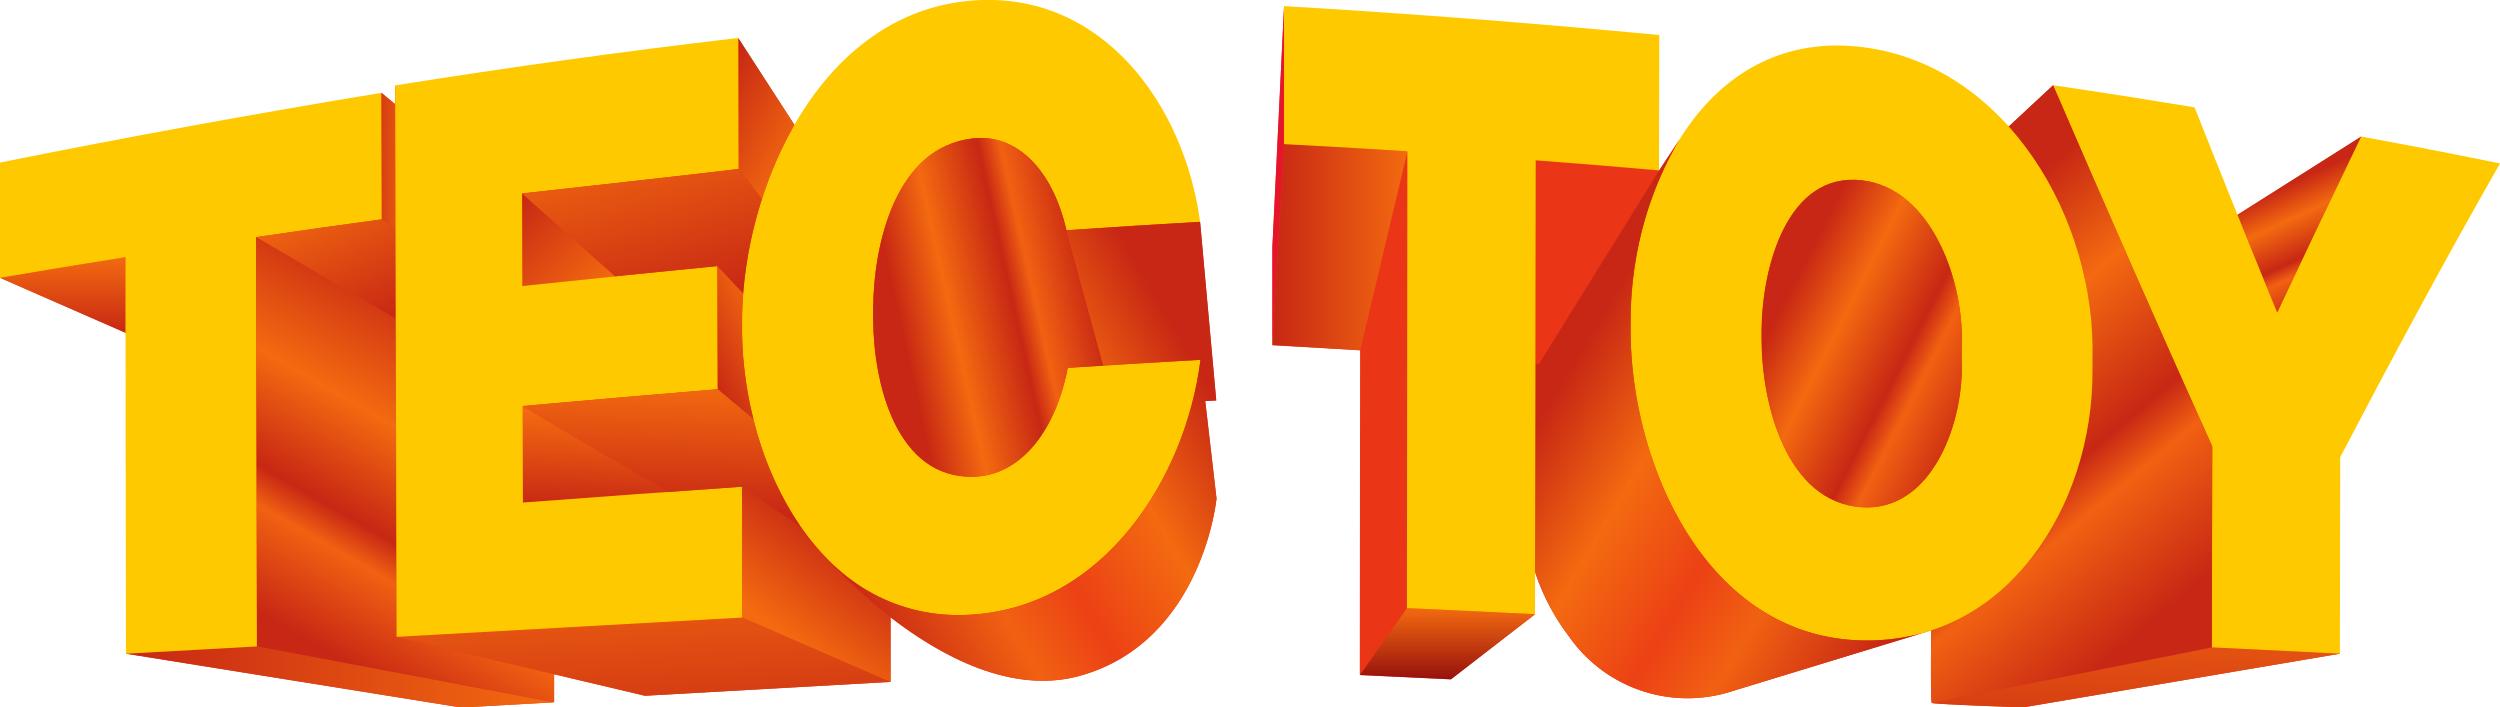 <svg xmlns="http://www.w3.org/2000/svg" xmlns:xlink="http://www.w3.org/1999/xlink" width="155.478" height="44" viewBox="0 0 155.478 44"><defs><style>.a{fill:#ea3516;}.b{fill:url(#a);}.c{fill:url(#b);}.d{fill:#ffc900;}.e{fill:url(#c);}.f{fill:url(#d);}.g{fill:url(#e);}.h{fill:url(#f);}.i{fill:url(#g);}.j{fill:url(#h);}.k{fill:url(#i);}.l{fill:url(#j);}.m{fill:#e6152c;}.n{fill:url(#k);}.o{fill:url(#o);}.p{fill:url(#p);}.q{fill:url(#q);}.r{fill:url(#r);}.s{fill:url(#s);}.t{fill:url(#t);}.u{fill:url(#u);}.v{fill:url(#v);}.w{fill:url(#w);}.x{fill:url(#x);}</style><linearGradient id="a" x1="0.5" y1="1" x2="0.5" gradientUnits="objectBoundingBox"><stop offset="0" stop-color="#c72714"/><stop offset="1" stop-color="#f36a10"/></linearGradient><linearGradient id="b" x1="0" y1="0.5" x2="1" y2="0.5" xlink:href="#a"/><linearGradient id="c" x1="-1.229" y1="0.049" x2="2.182" y2="0.952" xlink:href="#a"/><linearGradient id="d" x1="1.03" y1="0.963" x2="0.291" y2="-0.188" xlink:href="#a"/><linearGradient id="e" x1="0.648" y1="0.098" x2="0.341" y2="0.931" gradientUnits="objectBoundingBox"><stop offset="0.051" stop-color="#c72714"/><stop offset="0.399" stop-color="#f36a10"/><stop offset="0.663" stop-color="#c72714"/><stop offset="0.755" stop-color="#f16112"/><stop offset="1" stop-color="#c72714"/></linearGradient><linearGradient id="f" x1="0.22" y1="2.42" x2="0.78" y2="-1.39" xlink:href="#a"/><linearGradient id="g" x1="0.456" y1="0.087" x2="0.73" y2="0.935" gradientUnits="objectBoundingBox"><stop offset="0.18" stop-color="#c72714"/><stop offset="0.399" stop-color="#f36a10"/><stop offset="0.663" stop-color="#c72714"/><stop offset="0.755" stop-color="#f16112"/><stop offset="1" stop-color="#c72714"/></linearGradient><linearGradient id="h" x1="0.205" y1="0.018" x2="0.564" y2="0.955" xlink:href="#g"/><linearGradient id="i" x1="-0.028" y1="0.226" x2="0.845" y2="0.971" gradientUnits="objectBoundingBox"><stop offset="0.18" stop-color="#c72714"/><stop offset="0.399" stop-color="#f36a10"/><stop offset="0.608" stop-color="#ec4115"/><stop offset="0.755" stop-color="#f16112"/><stop offset="1" stop-color="#c72714"/></linearGradient><linearGradient id="j" x1="0.055" y1="0.128" x2="0.933" y2="0.872" xlink:href="#g"/><linearGradient id="k" x1="0.5" y1="1" x2="0.5" gradientUnits="objectBoundingBox"><stop offset="0" stop-color="#97110d"/><stop offset="1" stop-color="#f36a10"/></linearGradient><linearGradient id="o" x1="-0.037" y1="0.662" x2="0.916" y2="0.342" xlink:href="#g"/><linearGradient id="p" x1="1.127" y1="0.171" x2="0.147" y2="0.877" gradientUnits="objectBoundingBox"><stop offset="0.023" stop-color="#c72714"/><stop offset="0.18" stop-color="#c72714"/><stop offset="0.399" stop-color="#f36a10"/><stop offset="0.608" stop-color="#ec4115"/><stop offset="0.755" stop-color="#f16112"/><stop offset="1" stop-color="#c72714"/></linearGradient><linearGradient id="q" x1="0.919" y1="1.854" x2="0.081" y2="-0.785" xlink:href="#a"/><linearGradient id="r" x1="0.456" y1="1.072" x2="0.525" y2="0.083" xlink:href="#a"/><linearGradient id="s" x1="-0.22" y1="0.222" x2="0.725" y2="1.172" xlink:href="#a"/><linearGradient id="t" x1="0.093" y1="-0.007" x2="0.686" y2="0.981" xlink:href="#a"/><linearGradient id="u" x1="0.285" y1="0.982" x2="0.716" y2="0.018" xlink:href="#a"/><linearGradient id="v" x1="0.921" y1="1.002" x2="0.251" y2="-0.286" xlink:href="#a"/><linearGradient id="w" x1="0.661" y1="0.225" x2="0.333" y2="0.783" xlink:href="#a"/><linearGradient id="x" x1="0.483" y1="0.89" x2="0.531" y2="-0.036" xlink:href="#a"/></defs><g transform="translate(-226.772 -63.482)"><path class="a" d="M467.617,72.426h0l-7.7,4.869c-.469-.158-.477-.062-.528-.188-.845-2.1-1.516-3.93-2.349-6.034-3.333-.55-5.005-.663-8.181-1.134-.172-.026-.219-.463-.406-.7L445.7,71.8h0c-.1-.112-.578.025-.682-.085a13.345,13.345,0,0,0-8.461-4.293c-4.953-.619-8.216,1.762-10.614,5.269-.151.221-.635-.23-.776,0l-1.214,1.839c0-.149-.521-.324-.521-.466.006-3.084.024-4.313.031-7.533-7.62-.727-14.759-1.214-22.386-1.671-.16-.01,0,0-.448-.552v0L399.9,79.3l0,6.1,5.455.32-.019,20.194,5.663.268,5.234-4.05h0q0-1.315,0-2.63a13.574,13.574,0,0,0,2.067,3.951,8.987,8.987,0,0,0,10.178,3.471l11.907-3.636v0c-.18.051-.362.1-.546.14.352-.083.695-.182,1.032-.293-.023,2.262-.029,4.548.042,4.516.112.084,5.663.278,5.663.278l19.708-3.34c0-.13-.64-.69-.64-.82.006-3.942.116-7.621.122-11.563,3.219-6.145,6.309-11.783,9.75-17.8-3.206-.649-4.592-.9-7.594-1.458C467.7,72.9,467.928,72.945,467.617,72.426Z" transform="translate(-93.997 -0.451)"/><path class="a" d="M234.6,104.708l20.842,3.347,5.79-.326,0-1.742,5.649,1.338,15.277-.863h0l0-4.011h0c3.1,2.392,7.518,4.813,11.758,3.639,7.648-2.118,8.509-11.029,8.509-11.029l-.7-6.06.685-.04-1.005-11.105h0c-.467-.388-.418-.113-.467-.388-1.235-6.966-5.71-13.459-13.446-12.894-4.694.342-8.638,3.6-11.034,7.365-.167.263.221.035-.283-.117h0l-3.492-5.4c-.3.506-.138.487-.3.506-6.834.811-13.9,1.592-20.711,2.676-.128.021,0,0-.328-.23l0,1.163-.852-.706c-.327.413-.071.371-.071.371S234.711,72.87,227.084,74.4c0,2.682.137,6.592.137,6.592s-.448.153-.448.339h0l7.806,3.419h0c0,.1.367.337.367.433.008,6.475-.048,12.743-.04,19.217,0,.081,0,0-.3.3" transform="translate(0 -0.573)"/><path class="b" d="M234.573,98.473c-3.122.5-4.682.754-7.8,1.285l7.806,3.419h0Z" transform="translate(0 -18.997)"/><path class="c" d="M252.055,151.435l-8.149.452,20.842,3.347,5.79-.326Z" transform="translate(-9.302 -47.751)"/><path class="d" d="M234.573,86.33c-3.122.5-4.682.754-7.8,1.285v-7.17q11.839-2.379,23.726-4.338c.008,3.147.012,4.721.02,7.869-3.129.426-4.693.648-7.819,1.109q.027,12.726.053,25.453l-8.149.452Q234.588,98.659,234.573,86.33Z" transform="translate(0 -6.854)"/><path class="e" d="M279.531,76.813l-.852-.706c.008,3.147.012,4.721.02,7.869l.852.586Q279.541,80.688,279.531,76.813Z" transform="translate(-28.181 -6.854)"/><path class="f" d="M270.288,93.908l-.852-.586c-3.129.426-4.693.648-7.819,1.109l8.686,5.088Q270.3,96.714,270.288,93.908Z" transform="translate(-18.918 -16.201)"/><path class="g" d="M270.354,120.61h0l-.051-19.775-8.686-5.088q.025,12.152.051,24.3h0l0,1.148,18.484,3.472,0-1.742Z" transform="translate(-18.918 -17.518)"/><path class="h" d="M491.554,154.64l-1.915.38c.112.084,5.663.278,5.663.278l19.708-3.34-7.966-.391Z" transform="translate(-142.716 -47.823)"/><path class="i" d="M533.681,93.017q2.583-5.495,5.226-10.955l-7.7,4.869Q532.437,89.977,533.681,93.017Z" transform="translate(-165.286 -10.087)"/><path class="d" d="M516.024,97.541q-5.048-11.193-9.895-22.463c3.52.521,5.279.8,8.794,1.376q2.534,6.4,5.141,12.771,2.583-5.495,5.226-10.955c3.455.64,5.181.974,8.63,1.672-3.442,6.016-6.719,12.125-9.939,18.27q-.009,6.109-.018,12.218L516,110.039Q516.01,103.79,516.024,97.541Z" transform="translate(-151.669 -6.296)"/><path class="j" d="M507,97.541q-.014,6.253-.027,12.5l-15.49,3.072-1.915.379c-.073.032-.064-2.253-.041-4.516a14.123,14.123,0,0,0,8.163-7.656,19.827,19.827,0,0,0,1.865-8.483V92.1a21.318,21.318,0,0,0-5.211-14.453l2.761-2.569Q501.963,86.345,507,97.541Z" transform="translate(-142.648 -6.297)"/><path class="d" d="M463.067,69.778c-9.6-1.2-14.359,8.444-14.441,16.947,0,.313,0,.469,0,.782.048,8.238,4.695,18.89,14.3,19.165,9.118.262,14.465-8.381,14.429-16.769,0-.294,0-.441,0-.735C477.608,80.576,472.068,70.9,463.067,69.778Zm-.073,28.612c-4.642-.319-6.206-6.339-6.219-10.425V87.4c.021-3.941,1.6-9.862,6.225-9.342,4.386.493,6.444,6.421,6.216,10.47,0,.22,0,.33,0,.551C469.437,93.034,467.392,98.693,462.995,98.39Z" transform="translate(-120.449 -3.363)"/><path class="k" d="M459.8,113.242a12.91,12.91,0,0,1-3.914.474c-9.61-.276-14.256-10.927-14.3-19.165,0-.313,0-.469,0-.782a22.208,22.208,0,0,1,2.989-11.118l-1.214,1.839L437.267,94.3h0l-1.376,2.218-.224-.018q-.01,6.477-.02,12.955a13.573,13.573,0,0,0,2.067,3.951,8.987,8.987,0,0,0,10.178,3.471l11.907-3.636Z" transform="translate(-113.402 -10.408)"/><path class="l" d="M478.9,98.995c0-.22,0-.33,0-.551.228-4.049-1.83-9.977-6.216-10.47-4.626-.52-6.2,5.4-6.225,9.342v.566c.013,4.086,1.577,10.106,6.219,10.425C477.074,108.61,479.119,102.951,478.9,98.995Z" transform="translate(-130.131 -13.28)"/><path class="m" d="M400.625,64.313,399.9,79.3l0,6.1.719-12.5C400.623,69.462,400.624,67.746,400.625,64.313Z" transform="translate(-93.997 -0.451)"/><path class="n" d="M411.8,150.386l5.663.268,5.234-4.05-7.966-.377Z" transform="translate(-100.454 -44.924)"/><path class="c" d="M414.753,84.075l-2.939,12.374-.019,20.194,2.931-4.159Q414.74,98.279,414.753,84.075Z" transform="translate(-100.454 -11.18)"/><path class="c" d="M400.622,83.088l-.719,12.5,5.455.32L408.3,83.539C405.227,83.341,403.692,83.251,400.622,83.088Z" transform="translate(-93.997 -10.644)"/><path class="c" d="M435.689,97.942l.224.018,7.465-12.03c-3.067-.268-4.6-.394-7.67-.628Q435.7,91.622,435.689,97.942Z" transform="translate(-113.426 -11.846)"/><path class="d" d="M409.15,73.346c-3.069-.2-4.6-.288-7.674-.451,0-3.433,0-5.149,0-8.582q11.682.69,23.341,1.8l-.017,8.419c-3.067-.268-4.6-.394-7.67-.628q-.022,14.113-.043,28.225l-7.966-.377Q409.137,87.55,409.15,73.346Z" transform="translate(-94.851 -0.451)"/><path class="d" d="M347.992,86.357c-.8,4.115-3.038,6.693-5.841,6.772-4.8.135-6.235-5.735-6.262-9.8,0-.23,0-.345,0-.575.012-4.1,1.4-10.117,6.19-10.665,2.7-.309,4.955,1.88,5.832,5.711,3.325-.226,4.987-.33,8.312-.523-.972-7.264-6.07-14.352-14.112-13.765-9.528.7-14.323,11.614-14.375,19.855l0,.775c.08,8.191,4.867,18.235,14.38,17.558,8.088-.575,13.185-8.388,14.128-15.841C352.945,86.05,351.294,86.149,347.992,86.357Z" transform="translate(-54.816 0)"/><path class="o" d="M357.625,88.11l-.03-.112c-.878-3.831-3.134-6.02-5.832-5.711-4.788.548-6.178,6.562-6.19,10.665,0,.23,0,.345,0,.575.026,4.06,1.463,9.931,6.262,9.8,2.8-.08,5.04-2.657,5.841-6.772l2.206-.138Z" transform="translate(-64.499 -10.194)"/><path class="p" d="M362.619,104.817l.685-.04L362.3,93.672c-3.325.193-4.988.3-8.312.523l.03.112,2.257,8.3c2.018-.125,3.567-.215,6.049-.356-.943,7.453-6.041,15.266-14.128,15.841a11.275,11.275,0,0,1-9.267-3.653h0s8.237,9.582,15.885,7.464,8.509-11.029,8.509-11.029Z" transform="translate(-60.891 -16.391)"/><path class="q" d="M280.731,148.716l15.447,3.659,15.277-.863-9.214-4Q291.485,148.111,280.731,148.716Z" transform="translate(-29.296 -45.623)"/><path class="r" d="M306.9,124.071l-9.018-5.345h0c0,.032.009,3.514.016,5.885v.122q4.5-.341,9-.66v0Z" transform="translate(-38.609 -29.993)"/><path class="s" d="M303.6,94.962h0l-5.793-5.153c.006,2.3.009,3.455.016,5.758Q300.712,95.257,303.6,94.962Z" transform="translate(-38.567 -14.293)"/><path class="t" d="M330.714,74.053l-3.492-5.4c.007,3.255.011,4.883.018,8.139l1.452,1.882A24.007,24.007,0,0,1,330.714,74.053Z" transform="translate(-54.536 -2.806)"/><path class="d" d="M280.538,71.6q10.647-1.7,21.338-2.952c.007,3.255.011,4.883.018,8.139.038.038-13.468,1.527-13.463,1.532.006,2.3.009,3.455.016,5.758q6.066-.649,12.132-1.241c.007,3.063.011,4.595.018,7.657q-6.066.5-12.13,1.044l.016,6.007q6.816-.516,13.634-.99c.007,3.256.011,4.885.019,8.141q-10.755.6-21.51,1.2Q280.582,88.75,280.538,71.6Z" transform="translate(-29.191 -2.806)"/><path class="u" d="M325.919,103.8l0-.775c0-.537.027-1.085.071-1.641-.935-.995-1.573-1.672-1.6-1.7.007,3.063.01,4.595.018,7.657l2.22,1.858A23.44,23.44,0,0,1,325.919,103.8Z" transform="translate(-52.996 -19.658)"/><path class="v" d="M312.723,88.338l-1.452-1.882c.038.038-13.468,1.527-13.463,1.532h0l5.793,5.153h0q3.177-.326,6.355-.637c.031.027.669.7,1.6,1.7A26.046,26.046,0,0,1,312.723,88.338Z" transform="translate(-38.567 -12.473)"/><path class="w" d="M332.858,134.005h0a15.2,15.2,0,0,1-1.436-1.778l-3.674-2.524c.007,3.256.011,4.885.019,8.141h0l9.214,4,0-4.012A30.858,30.858,0,0,1,332.858,134.005Z" transform="translate(-54.823 -35.953)"/><path class="x" d="M312.233,118.3l-2.217-1.855q-6.066.5-12.13,1.044l9.022,5.346q2.314-.165,4.628-.329l3.661,2.515A20.541,20.541,0,0,1,312.233,118.3Z" transform="translate(-38.609 -28.753)"/></g></svg>